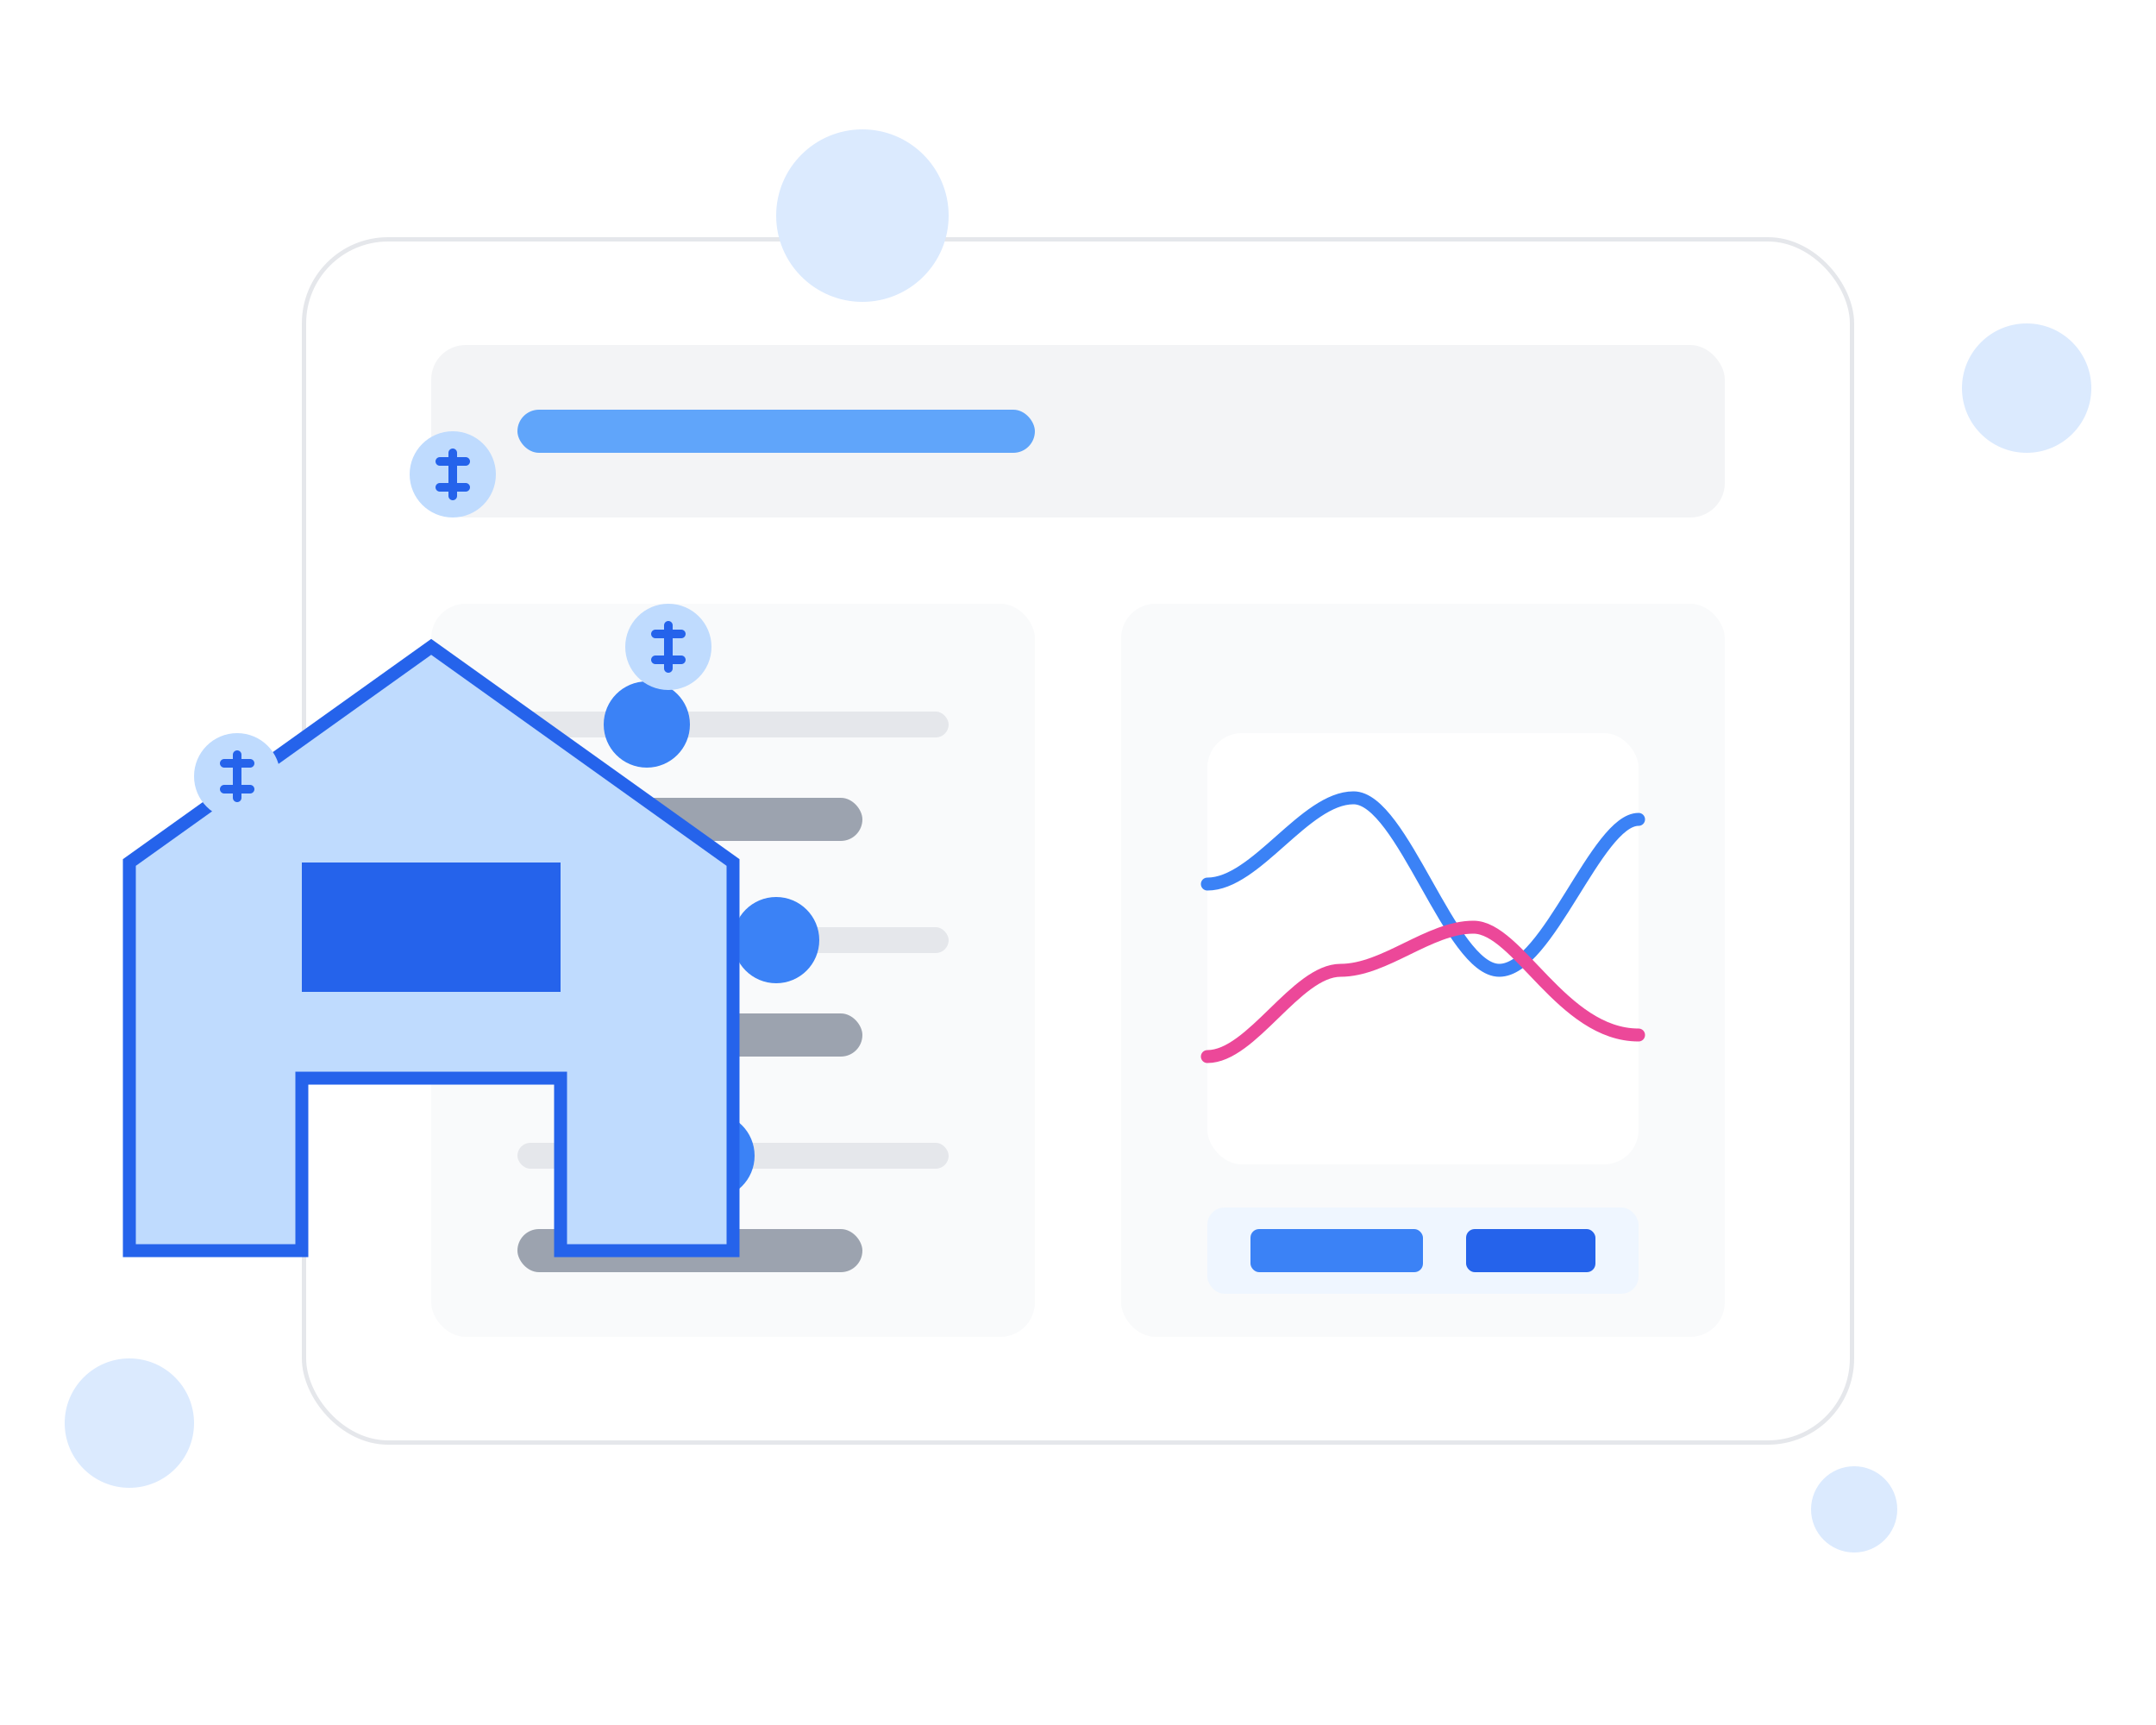 <?xml version="1.0" encoding="UTF-8"?>
<svg width="500" height="400" viewBox="0 0 500 400" fill="none" xmlns="http://www.w3.org/2000/svg">
  <g filter="url(#filter0_d)">
    <rect x="70" y="50" width="360" height="280" rx="20" fill="white"/>
    <rect x="70.5" y="50.5" width="359" height="279" rx="19.5" stroke="#E5E7EB"/>
  </g>
  <rect x="100" y="80" width="300" height="40" rx="8" fill="#F3F4F6"/>
  <rect x="120" y="95" width="120" height="10" rx="5" fill="#60A5FA"/>
  <rect x="100" y="140" width="140" height="170" rx="8" fill="#F9FAFB"/>
  <rect x="260" y="140" width="140" height="170" rx="8" fill="#F9FAFB"/>
  
  <!-- Slider 1 -->
  <rect x="120" y="165" width="100" height="6" rx="3" fill="#E5E7EB"/>
  <circle cx="150" cy="168" r="10" fill="#3B82F6"/>
  <rect x="120" y="185" width="80" height="10" rx="5" fill="#9CA3AF"/>

  <!-- Slider 2 -->
  <rect x="120" y="215" width="100" height="6" rx="3" fill="#E5E7EB"/>
  <circle cx="180" cy="218" r="10" fill="#3B82F6"/>
  <rect x="120" y="235" width="80" height="10" rx="5" fill="#9CA3AF"/>

  <!-- Slider 3 -->
  <rect x="120" y="265" width="100" height="6" rx="3" fill="#E5E7EB"/>
  <circle cx="165" cy="268" r="10" fill="#3B82F6"/>
  <rect x="120" y="285" width="80" height="10" rx="5" fill="#9CA3AF"/>

  <!-- Graph/Chart -->
  <rect x="280" y="170" width="100" height="100" rx="8" fill="white"/>
  <path d="M280 205C291.3 205 302.6 185 313.9 185C325.2 185 336.4 225 347.7 225C359 225 370.3 190 380 190" stroke="#3B82F6" stroke-width="3" stroke-linecap="round"/>
  <path d="M280 245C290.3 245 300.6 225 310.9 225C321.2 225 331.4 215 341.7 215C352 215 362.3 240 380 240" stroke="#EC4899" stroke-width="3" stroke-linecap="round"/>
  
  <!-- Result Box -->
  <rect x="280" y="280" width="100" height="20" rx="4" fill="#EFF6FF"/>
  <rect x="290" y="285" width="40" height="10" rx="2" fill="#3B82F6"/>
  <rect x="340" y="285" width="30" height="10" rx="2" fill="#2563EB"/>

  <!-- House Icon -->
  <path d="M30 290V200L100 150L170 200V290H130V250H70V290H30Z" fill="#BFDBFE"/>
  <path d="M30 290V200L100 150L170 200V290H130V250H70V290H30Z" stroke="#2563EB" stroke-width="3"/>
  <path d="M70 200H130V230H70V200Z" fill="#2563EB"/>

  <!-- Dollar Signs -->
  <path d="M45 180C45 174.477 49.477 170 55 170C60.523 170 65 174.477 65 180C65 185.523 60.523 190 55 190C49.477 190 45 185.523 45 180Z" fill="#BFDBFE"/>
  <path d="M55 175V185M52 177H58M52 183H58" stroke="#2563EB" stroke-width="2" stroke-linecap="round"/>

  <path d="M145 150C145 144.477 149.477 140 155 140C160.523 140 165 144.477 165 150C165 155.523 160.523 160 155 160C149.477 160 145 155.523 145 150Z" fill="#BFDBFE"/>
  <path d="M155 145V155M152 147H158M152 153H158" stroke="#2563EB" stroke-width="2" stroke-linecap="round"/>

  <path d="M95 110C95 104.477 99.477 100 105 100C110.523 100 115 104.477 115 110C115 115.523 110.523 120 105 120C99.477 120 95 115.523 95 110Z" fill="#BFDBFE"/>
  <path d="M105 105V115M102 107H108M102 113H108" stroke="#2563EB" stroke-width="2" stroke-linecap="round"/>

  <!-- Decorative Elements -->
  <circle cx="30" cy="330" r="15" fill="#DBEAFE"/>
  <circle cx="200" cy="50" r="20" fill="#DBEAFE"/>
  <circle cx="430" cy="350" r="10" fill="#DBEAFE"/>
  <circle cx="470" cy="90" r="15" fill="#DBEAFE"/>
  
  <defs>
    <filter id="filter0_d" x="60" y="45" width="380" height="300" filterUnits="userSpaceOnUse" color-interpolation-filters="sRGB">
      <feFlood flood-opacity="0" result="BackgroundImageFix"/>
      <feColorMatrix in="SourceAlpha" type="matrix" values="0 0 0 0 0 0 0 0 0 0 0 0 0 0 0 0 0 0 127 0"/>
      <feOffset dy="5"/>
      <feGaussianBlur stdDeviation="5"/>
      <feColorMatrix type="matrix" values="0 0 0 0 0 0 0 0 0 0 0 0 0 0 0 0 0 0 0.1 0"/>
      <feBlend mode="normal" in2="BackgroundImageFix" result="effect1_dropShadow"/>
      <feBlend mode="normal" in="SourceGraphic" in2="effect1_dropShadow" result="shape"/>
    </filter>
  </defs>
</svg>
